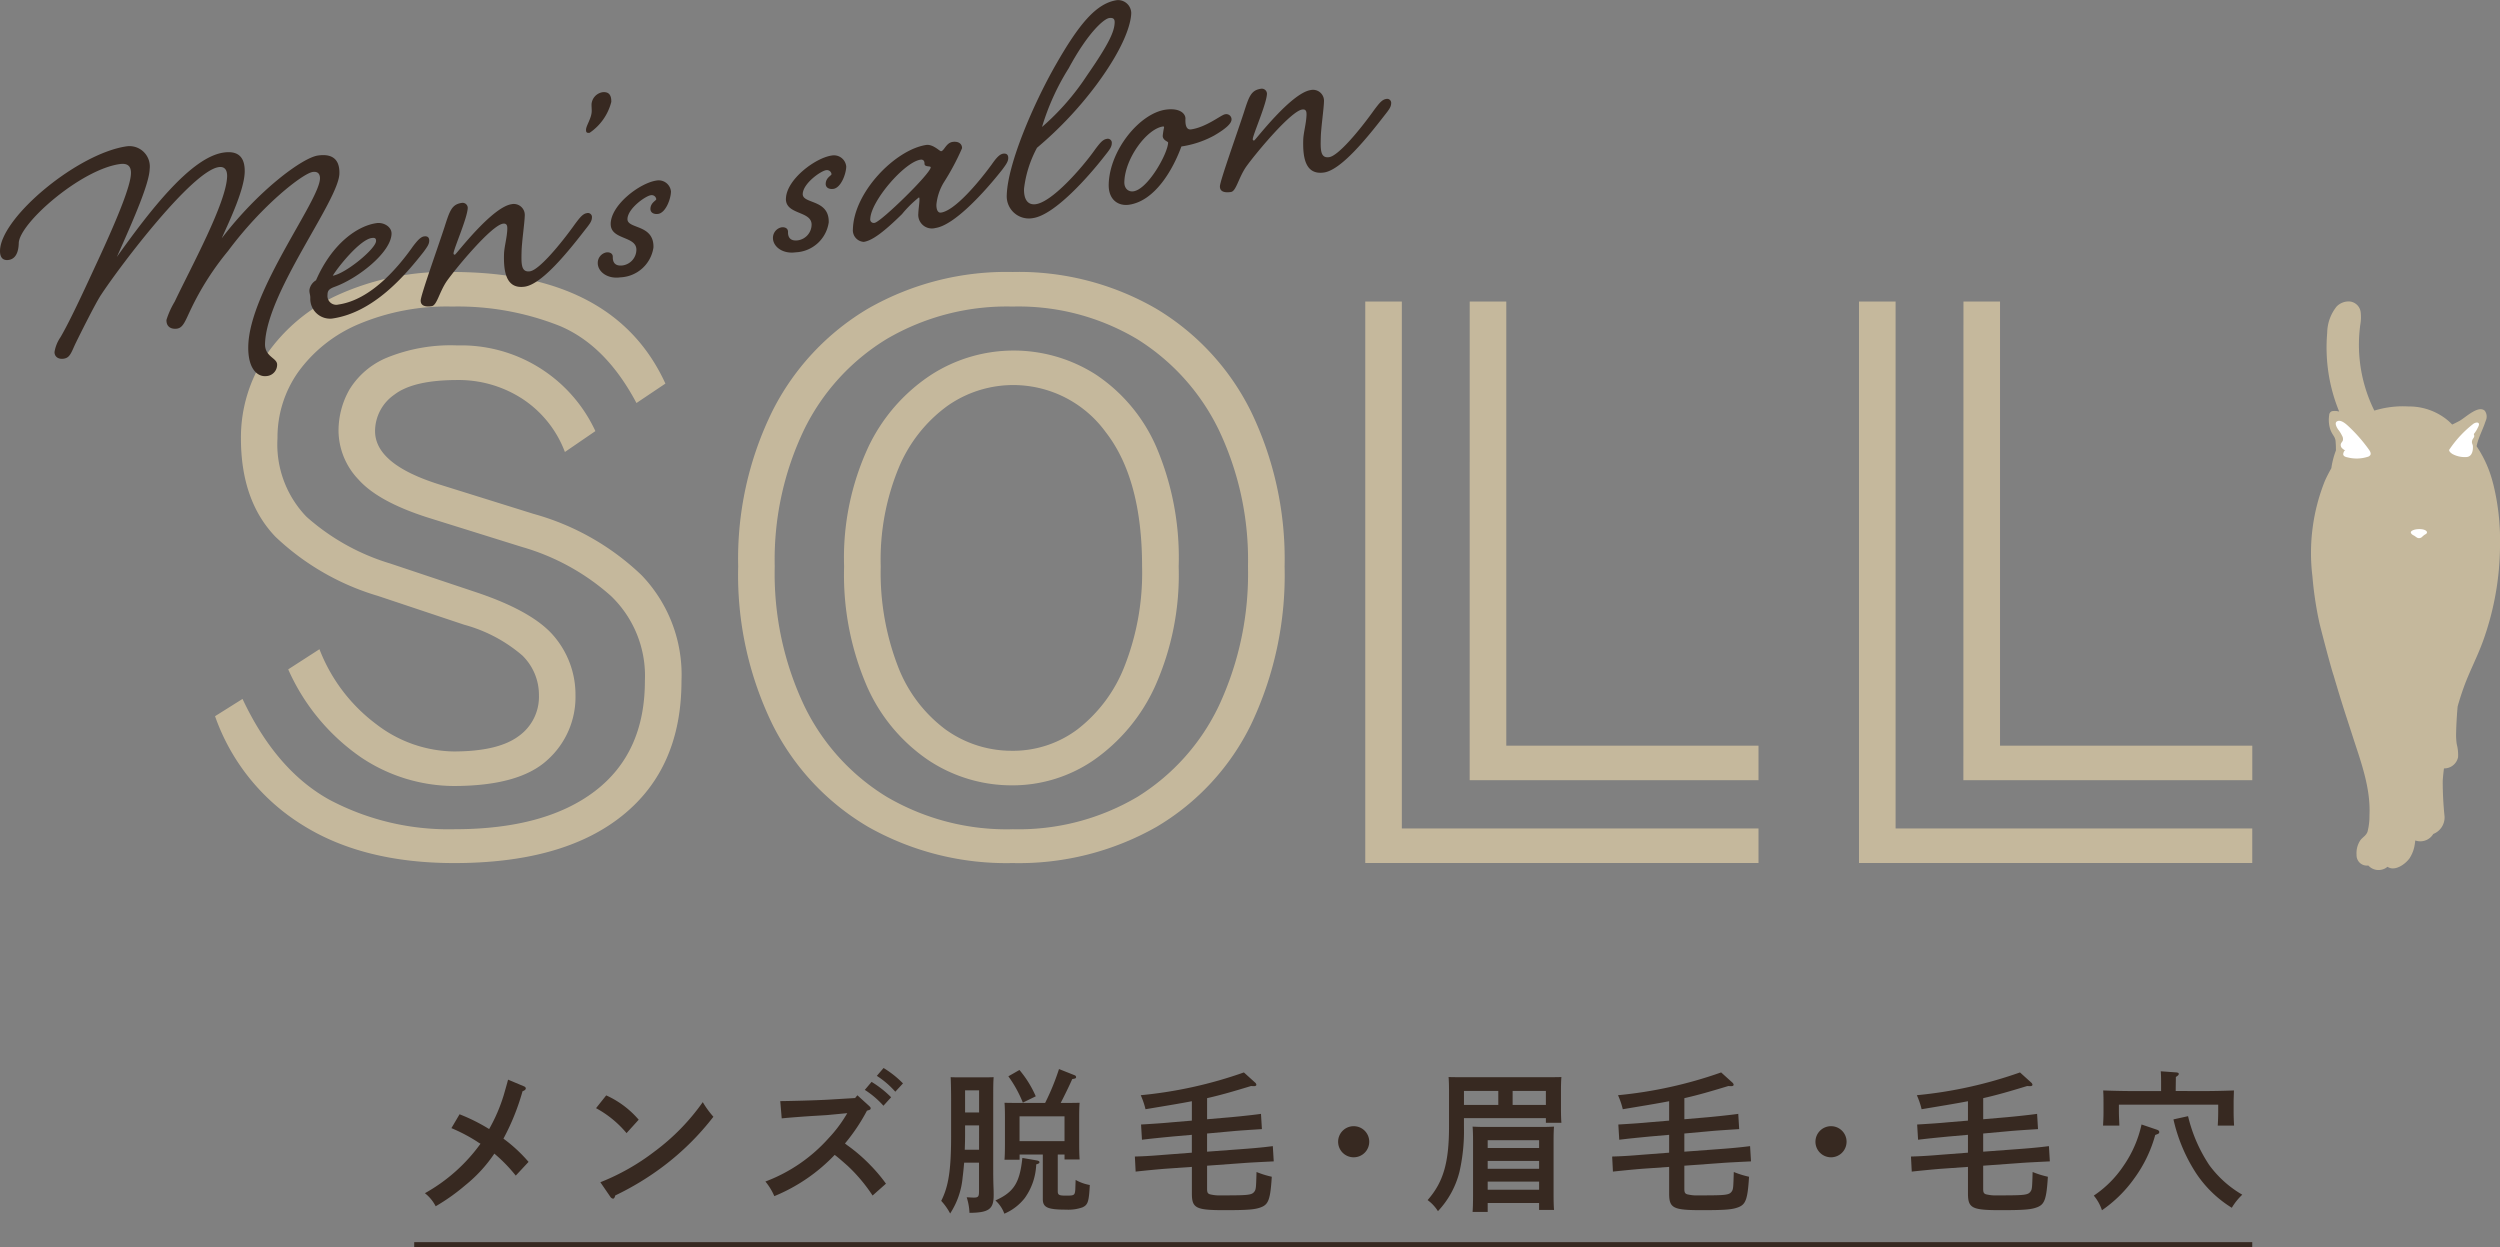 <svg xmlns="http://www.w3.org/2000/svg" width="227.395" height="113.457" viewBox="0 0 227.395 113.457">
  <rect x="0" y="0" width="227.395" height="113.457" fill="#808080" stroke="none"/>
  <g id="グループ_2230" data-name="グループ 2230" transform="translate(-533 -8843.264)">
    <path id="パス_236" data-name="パス 236" d="M41.285,50.087q-4.506-1.44-6.308-3.471a6.488,6.488,0,0,1-1.8-4.387,7.564,7.564,0,0,1,1.005-3.8,7.244,7.244,0,0,1,3.4-2.881,15.38,15.38,0,0,1,6.411-1.113,13.452,13.452,0,0,1,12.547,7.793l-2.773,1.9a9.966,9.966,0,0,0-3.882-4.845,10.622,10.622,0,0,0-5.893-1.7q-4.02,0-5.753,1.342A4.046,4.046,0,0,0,36.5,42.229q0,3.012,5.823,4.845l8.6,2.685a23.112,23.112,0,0,1,9.809,5.566,13.075,13.075,0,0,1,3.639,9.626q0,7.924-5.372,12.246T43.711,81.519q-8.388,0-13.933-3.537a19.045,19.045,0,0,1-7.833-9.822l2.5-1.571q3.05,6.483,7.9,9.168a23.106,23.106,0,0,0,11.368,2.684q8.249,0,12.79-3.47t4.54-10.019a10.069,10.069,0,0,0-3.085-7.727,20.768,20.768,0,0,0-8.075-4.453Zm-4.506,7.138a23.011,23.011,0,0,1-9.323-5.37Q24.3,48.581,24.3,42.883A13.365,13.365,0,0,1,26.59,35.32a15.97,15.97,0,0,1,6.585-5.5A23.686,23.686,0,0,1,43.5,27.756q14.764,0,19.41,10.15l-2.634,1.768q-2.774-5.238-6.967-7.007A25.12,25.12,0,0,0,43.5,30.9a20.6,20.6,0,0,0-8.492,1.6,13,13,0,0,0-5.476,4.322,10.3,10.3,0,0,0-1.907,6.057,9.477,9.477,0,0,0,2.635,7.138,20.211,20.211,0,0,0,7.625,4.257l7.833,2.62q5.266,1.768,7.14,4.092a8.182,8.182,0,0,1,1.872,5.271,7.676,7.676,0,0,1-2.565,5.894q-2.564,2.357-8.526,2.358a15.277,15.277,0,0,1-8.388-2.587A19.107,19.107,0,0,1,28.6,63.9l2.842-1.833a15.433,15.433,0,0,0,5.2,6.844,11.808,11.808,0,0,0,7,2.456q4.019,0,5.892-1.375a4.388,4.388,0,0,0,1.872-3.733,5,5,0,0,0-1.525-3.634,13.548,13.548,0,0,0-5.268-2.783Z" transform="translate(530.615 8840.248)" fill="#c5b89c"/>
    <path id="パス_237" data-name="パス 237" d="M100.283,81.518a25.547,25.547,0,0,1-13.1-3.274,22.4,22.4,0,0,1-8.734-9.332,31.02,31.02,0,0,1-3.119-14.374,30.373,30.373,0,0,1,3.119-14.145,22.671,22.671,0,0,1,8.734-9.331,25.353,25.353,0,0,1,13.1-3.307,24.958,24.958,0,0,1,13.067,3.34,22.507,22.507,0,0,1,8.631,9.364,30.8,30.8,0,0,1,3.049,14.079,31.622,31.622,0,0,1-3.049,14.374,22.037,22.037,0,0,1-8.631,9.332,25.357,25.357,0,0,1-13.067,3.274m0-3.078a21.248,21.248,0,0,0,11.369-2.947,19.7,19.7,0,0,0,7.417-8.317A28.391,28.391,0,0,0,121.7,54.539a27.5,27.5,0,0,0-2.634-12.377,20.022,20.022,0,0,0-7.417-8.284A21.072,21.072,0,0,0,100.283,30.9a21.6,21.6,0,0,0-11.438,2.947A19.848,19.848,0,0,0,81.324,42.1a27.346,27.346,0,0,0-2.67,12.442,28.066,28.066,0,0,0,2.67,12.638,19.763,19.763,0,0,0,7.521,8.317,21.6,21.6,0,0,0,11.438,2.947m0-3.995a13.692,13.692,0,0,1-7.659-2.292,15.8,15.8,0,0,1-5.581-6.713,25.531,25.531,0,0,1-2.079-10.9,23.906,23.906,0,0,1,2.218-10.9,16.108,16.108,0,0,1,5.72-6.549,13.869,13.869,0,0,1,14.973,0,15.168,15.168,0,0,1,5.476,6.549,25.642,25.642,0,0,1,2.045,10.9,24.817,24.817,0,0,1-2.149,10.9,16.494,16.494,0,0,1-5.58,6.713,13.04,13.04,0,0,1-7.383,2.292m0-3.143a9.771,9.771,0,0,0,5.927-1.964,13.38,13.38,0,0,0,4.262-5.73,23.2,23.2,0,0,0,1.595-9.069q0-7.989-3.327-12.246a10.4,10.4,0,0,0-14.383-2.358,13.2,13.2,0,0,0-4.4,5.566,21.847,21.847,0,0,0-1.663,9.037,23.678,23.678,0,0,0,1.559,9.069,12.9,12.9,0,0,0,4.3,5.73,10.275,10.275,0,0,0,6.135,1.964" transform="translate(524.814 8840.248)" fill="#c5b89c"/>
    <path id="パス_238" data-name="パス 238" d="M139.321,30.768h3.327V78.7H175.09v3.143H139.321Zm9.5,0h3.327v40.4H175.09v3.144H148.818Z" transform="translate(517.86 8839.92)" fill="#c5b89c"/>
    <path id="パス_239" data-name="パス 239" d="M189.707,30.768h3.327V78.7h32.442v3.143H189.707Zm9.5,0h3.327v40.4h22.945v3.144H199.2Z" transform="translate(512.385 8839.92)" fill="#c5b89c"/>
    <path id="パス_240" data-name="パス 240" d="M252.4,47.338a10.535,10.535,0,0,0-1.5-3.4c0-.014,0-.029.006-.045.17-.787.574-1.5.818-2.266a.9.9,0,0,0-.073-.912c-.274-.268-.685-.144-1.1.093-.471.267-.943.68-1.218.824-.192.1-.43.226-.655.33a5.167,5.167,0,0,0-.436-.412,5.508,5.508,0,0,0-3.537-1.234,8.807,8.807,0,0,0-3.108.375,13.471,13.471,0,0,1-1.3-7.64l.021-.159a3.9,3.9,0,0,0,.04-1.111,1.11,1.11,0,0,0-1.128-1.019,1.541,1.541,0,0,0-1.058.455,3.915,3.915,0,0,0-.863,2.414,15.372,15.372,0,0,0,1.089,7.148,1.5,1.5,0,0,0-.632-.039.38.38,0,0,0-.275.358,2.805,2.805,0,0,0,.117,1.358c.209.518.4.574.46.973a8.727,8.727,0,0,1,.034.892,7.412,7.412,0,0,0-.416,1.61c-.212.374-.406.755-.581,1.138a17.644,17.644,0,0,0-1.14,8.7,32.377,32.377,0,0,0,.624,4.177c.088.414,1.078,4.208,1.3,4.822.824,2.8,1.123,3.639,1.73,5.528.755,2.347,1.651,4.7,1.536,7.206a5.765,5.765,0,0,1-.174,1.48c-.124.373-.442.5-.662.8a2.086,2.086,0,0,0-.338,1.314.936.936,0,0,0,1.067.972,1.265,1.265,0,0,0,1.749.115c.649.458,1.595-.224,1.982-.742a3.1,3.1,0,0,0,.5-1.344c.017-.092.031-.2.042-.306a1.374,1.374,0,0,0,1.636-.591,1.615,1.615,0,0,0,1.027-1.59,31.047,31.047,0,0,1-.167-3.244c.025-.378.064-.755.114-1.13a1.282,1.282,0,0,0,1.284-1.031,3.942,3.942,0,0,0-.125-1.187,5.968,5.968,0,0,1-.052-1.063c.008-.553.065-1.616.138-2.366.169-.588.353-1.172.561-1.746.513-1.42,1.227-2.75,1.739-4.171a26,26,0,0,0,1.553-8.8,21.3,21.3,0,0,0-.625-5.536" transform="translate(507.368 8839.92)" fill="#c5b89c"/>
    <path id="パス_241" data-name="パス 241" d="M250.952,44.1c-.11.131.133.141-.1.46a.543.543,0,0,0-.106.361c.012.11.075.2.084.308s.067,1.023-.649,1.01a2.342,2.342,0,0,1-1.193-.268c-.1-.059-.353-.24-.31-.39a.29.29,0,0,1,.053-.083,10.033,10.033,0,0,1,2.143-2.283c.083-.069.413-.206.5-.022.048.1-.055.3-.1.382a2.569,2.569,0,0,1-.323.526m-12.336-.32a3.13,3.13,0,0,1,.321.529.575.575,0,0,1,.069.417c-.041.118-.149.2-.185.322a.4.4,0,0,0,.1.373,1.174,1.174,0,0,0,.329.232c-.133-.073-.227.276-.212.349.044.21.289.239.465.282a3.3,3.3,0,0,0,1.73-.059.441.441,0,0,0,.266-.163c.091-.151-.011-.341-.112-.485a14.109,14.109,0,0,0-1.848-2.117c-.213-.2-.629-.586-.962-.508-.435.1-.114.63.037.83m6.835,9.585c.127.063.234.178.366.229a.4.4,0,0,0,.406-.105,1.554,1.554,0,0,1,.234-.193c.094-.053.2-.093.2-.22s-.226-.288-.693-.288-.775.163-.775.288c-.01.075.069.194.259.29" transform="translate(507.098 8838.598)" fill="#fff"/>
    <path id="パス_242" data-name="パス 242" d="M81.529,118.518a13.935,13.935,0,0,0-1.947-2,12.921,12.921,0,0,1-2.619,2.857,18.416,18.416,0,0,1-2.717,1.932,3.614,3.614,0,0,0-.98-1.189,15.557,15.557,0,0,0,5.057-4.5c-.1-.055-.154-.084-.322-.2a14.966,14.966,0,0,0-2.325-1.218l.742-1.261a16.54,16.54,0,0,1,2.69,1.345,15.169,15.169,0,0,0,1.33-3.095c.336-1.163.365-1.3.392-1.4l1.428.6c.113.042.183.112.183.2s-.084.182-.295.253a21,21,0,0,1-1.737,4.313,13.624,13.624,0,0,1,2.284,2.115Z" transform="translate(498.383 8831.677)" fill="#372921"/>
    <path id="パス_243" data-name="パス 243" d="M86.02,110.879a8.484,8.484,0,0,1,2.954,2.212l-1.105,1.22a9.527,9.527,0,0,0-2.774-2.27Zm-.533,7.9a20.374,20.374,0,0,0,4.916-2.787,19.724,19.724,0,0,0,4.4-4.5,8.157,8.157,0,0,0,.967,1.33,24.026,24.026,0,0,1-4.524,4.482,25.591,25.591,0,0,1-4.4,2.675c-.057.2-.112.295-.211.295a.365.365,0,0,1-.238-.168Z" transform="translate(502.12 8832.019)" fill="#372921"/>
    <path id="パス_244" data-name="パス 244" d="M98.155,112c1.191-.014,3.208-.071,4.242-.126l2.565-.154.209-.251,1.065.966c.112.111.141.139.141.224s-.057.126-.155.154l-.182.057a16.953,16.953,0,0,1-2,2.983l.2.154a14.881,14.881,0,0,1,2.129,1.836,14.236,14.236,0,0,1,1.4,1.666l-1.217,1.078a14.678,14.678,0,0,0-2.257-2.69c-.882-.784-1.008-.867-1.19-1.007a15.922,15.922,0,0,1-5.49,3.753,5.481,5.481,0,0,0-.812-1.33,14.556,14.556,0,0,0,5.783-3.978,11.806,11.806,0,0,0,1.486-1.946c.111-.168.125-.211.18-.295l-1.765.168c-.126.014-.616.042-1.329.084-.672.042-2.228.153-2.871.224Zm8.306-1.751a9.466,9.466,0,0,1,1.778,1.4l-.7.771a8.09,8.09,0,0,0-1.694-1.442Zm1.092-1.261a9.019,9.019,0,0,1,1.765,1.4l-.7.755a8.02,8.02,0,0,0-1.68-1.441Z" transform="translate(505.816 8831.42)" fill="#372921"/>
    <path id="パス_245" data-name="パス 245" d="M111.041,117.575c-.041.475-.083.924-.138,1.329a7.144,7.144,0,0,1-1.136,3.292,5.3,5.3,0,0,0-.812-1.149c.672-1.317.9-2.829.9-5.9v-3.124c0-.825-.013-1.792-.042-2.226.267.013.491.013.841.013H112.9c.322,0,.561,0,.826-.013-.041.434-.041,1.078-.041,2.226v6.022c0,.434,0,1.064.028,1.821.013.211.013.5.013.671,0,1.262-.433,1.584-2.2,1.6a5.35,5.35,0,0,0-.253-1.416c.322.014.476.028.63.028.42,0,.49-.084.49-.574v-2.6Zm1.359-3.39h-1.275v.924c0,.434-.013.868-.028,1.288h1.3Zm0-3.193h-1.275v2.017H112.4Zm5.224,6.372c.183.028.267.084.267.168s-.057.126-.295.2a5.6,5.6,0,0,1-1.037,3.053,4.687,4.687,0,0,1-1.862,1.429,2.974,2.974,0,0,0-.813-1.205c1.68-.755,2.213-1.6,2.453-3.866Zm-1.54-.532v.475h-1.374c.029-.337.042-.8.042-1.484v-2.465c0-.449-.013-.98-.042-1.233.491.014.925.014,1.542.014h2.155a21.753,21.753,0,0,0,1.262-3.082l1.413.561a.192.192,0,0,1,.141.167c0,.112-.057.141-.35.183-.238.546-.659,1.415-1.05,2.171h.182c.616,0,1.05,0,1.541-.014-.028.253-.042.784-.042,1.233v2.465c0,.658.014,1.121.042,1.457h-1.374v-.447h-.616v3.333c0,.35.113.405.784.405.729,0,.771-.041.813-.574,0-.1.013-.378.028-.855a4.091,4.091,0,0,0,1.29.463c-.084,1.526-.168,1.793-.659,2.03a3.869,3.869,0,0,1-1.5.211c-1.68,0-2.116-.2-2.116-.953v-4.061Zm-.014-7.69a9.661,9.661,0,0,1,1.484,2.395l-1.175.574a11.014,11.014,0,0,0-1.317-2.393Zm4.1,4.216h-4.09v2.254h4.09Z" transform="translate(509.656 8831.445)" fill="#372921"/>
    <path id="パス_246" data-name="パス 246" d="M125.2,118.046c-.938.07-2.2.2-2.787.266l-.071-1.372c1.15-.028,2.088-.111,2.788-.167l2.395-.183v-1.624l-1.751.153c-1.036.1-2.142.211-2.786.295l-.084-1.386c1.19-.071,2.03-.126,2.786-.2l1.836-.154v-1.765c-1.078.211-2.382.421-4.216.728a7.205,7.205,0,0,0-.434-1.274,39.313,39.313,0,0,0,9.383-2.072l1.022.924a.32.32,0,0,1,.113.2c0,.07-.084.125-.2.125-.057,0-.113,0-.282-.013-1.638.5-2.717.812-4,1.105v1.918l2.115-.182c.925-.083,2.213-.224,2.787-.308l.084,1.387c-1.092.07-2,.125-2.788.2l-2.2.2v1.653l3.207-.238c1.57-.113,2.213-.2,2.773-.266l.084,1.386c-1.68.084-2.045.1-2.787.155l-3.276.238v2.1c0,.322.055.434.253.5a3.686,3.686,0,0,0,1.063.1c2.494,0,2.759-.026,3-.363.14-.2.14-.407.182-1.765a8.437,8.437,0,0,0,1.387.433c-.126,2.017-.293,2.495-.938,2.759-.561.225-1.176.28-3.375.28-2.605,0-2.955-.182-2.955-1.526v-2.409Z" transform="translate(513.883 8831.519)" fill="#372921"/>
    <path id="パス_247" data-name="パス 247" d="M139.221,114.423a1.415,1.415,0,1,1-1.416-1.414,1.412,1.412,0,0,1,1.416,1.414" transform="translate(518.322 8832.691)" fill="#372921"/>
    <path id="パス_248" data-name="パス 248" d="M145.883,114.22a16.719,16.719,0,0,1-.407,4.005,8.077,8.077,0,0,1-1.959,3.586,3.7,3.7,0,0,0-.94-1.008c1.429-1.625,1.947-3.4,1.947-6.682v-3.276c0-.434-.014-.98-.042-1.233.49.014.925.014,1.541.014h7.185c.616,0,1.05,0,1.54-.014-.028.267-.042.786-.042,1.233v1.568c0,.491.014,1.092.042,1.359h-1.413v-.421h-7.452Zm0-2.072h3.124v-1.275h-3.124Zm2.158,8.921v.813h-1.374c.028-.337.042-.8.042-1.5v-5.013c0-.447-.014-.995-.042-1.247.322.014.6.029,1.022.029h5.378c.407,0,.7-.014,1.009-.029-.029.253-.042.8-.042,1.247v4.874c0,.658.013,1.12.042,1.457h-1.359v-.63Zm4.677-5.715h-4.677v.714h4.677Zm0,1.891h-4.677v.714h4.677Zm0,1.878h-4.677v.742h4.677Zm-2.409-6.975h3.025v-1.275h-3.025Z" transform="translate(520.276 8831.618)" fill="#372921"/>
    <path id="パス_249" data-name="パス 249" d="M158.191,118.046c-.938.07-2.2.2-2.787.266l-.07-1.372c1.149-.028,2.087-.111,2.787-.167l2.395-.183v-1.624l-1.751.153c-1.036.1-2.142.211-2.786.295l-.084-1.386c1.19-.071,2.03-.126,2.787-.2l1.834-.154v-1.765c-1.078.211-2.382.421-4.216.728a7.206,7.206,0,0,0-.434-1.274,39.313,39.313,0,0,0,9.383-2.072l1.022.924a.32.32,0,0,1,.113.2c0,.07-.084.125-.2.125-.057,0-.113,0-.282-.013-1.638.5-2.717.812-4,1.105v1.918l2.115-.182c.925-.083,2.213-.224,2.787-.308l.084,1.387c-1.092.07-2,.125-2.788.2l-2.2.2v1.653l3.207-.238c1.57-.113,2.213-.2,2.772-.266l.084,1.386c-1.68.084-2.045.1-2.787.155l-3.276.238v2.1c0,.322.055.434.253.5a3.687,3.687,0,0,0,1.063.1c2.494,0,2.759-.026,3-.363.139-.2.139-.407.182-1.765a8.436,8.436,0,0,0,1.387.433c-.126,2.017-.293,2.495-.938,2.759-.561.225-1.176.28-3.375.28-2.605,0-2.955-.182-2.955-1.526v-2.409Z" transform="translate(524.305 8831.519)" fill="#372921"/>
    <path id="パス_250" data-name="パス 250" d="M172.216,114.423a1.415,1.415,0,1,1-1.416-1.414,1.412,1.412,0,0,1,1.416,1.414" transform="translate(528.744 8832.691)" fill="#372921"/>
    <path id="パス_251" data-name="パス 251" d="M178.847,118.046c-.938.07-2.2.2-2.787.266l-.071-1.372c1.15-.028,2.088-.111,2.788-.167l2.395-.183v-1.624l-1.751.153c-1.036.1-2.142.211-2.786.295l-.084-1.386c1.19-.071,2.03-.126,2.786-.2l1.836-.154v-1.765c-1.078.211-2.382.421-4.216.728a7.2,7.2,0,0,0-.434-1.274,39.313,39.313,0,0,0,9.383-2.072l1.022.924a.32.32,0,0,1,.113.2c0,.07-.084.125-.2.125-.057,0-.113,0-.282-.013-1.638.5-2.717.812-4,1.105v1.918l2.115-.182c.925-.083,2.213-.224,2.787-.308l.084,1.387c-1.092.07-2,.125-2.788.2l-2.2.2v1.653l3.207-.238c1.57-.113,2.213-.2,2.773-.266l.084,1.386c-1.68.084-2.045.1-2.787.155l-3.277.238v2.1c0,.322.055.434.253.5a3.687,3.687,0,0,0,1.063.1c2.494,0,2.759-.026,3-.363.14-.2.14-.407.182-1.765a8.436,8.436,0,0,0,1.387.433c-.126,2.017-.293,2.495-.938,2.759-.561.225-1.176.28-3.375.28-2.605,0-2.955-.182-2.955-1.526v-2.409Z" transform="translate(530.829 8831.519)" fill="#372921"/>
    <path id="パス_252" data-name="パス 252" d="M194.327,114.512c.182.057.253.126.253.225,0,.126-.042.154-.365.266a12.073,12.073,0,0,1-1.876,3.908,11.86,11.86,0,0,1-2.97,2.941,4.048,4.048,0,0,0-.742-1.332,9.822,9.822,0,0,0,2.717-2.729,10.551,10.551,0,0,0,1.625-3.74Zm4.273-3.5c.953,0,2.058-.029,2.773-.057-.013.505-.028.77-.028,1.064v.9c0,.351.014.771.042,1.233H199.9c.029-.407.042-.911.042-1.233v-.671H190.91v.671c0,.322.028.826.042,1.233h-1.484c.028-.462.042-.882.042-1.233v-.9c0-.295,0-.559-.028-1.064.728.028,1.82.057,2.787.057h2.479v-.9c0-.391-.014-.7-.029-.9l1.387.1c.167.013.251.055.251.139s-.07.155-.266.28c0,.35-.014.993-.014,1.275Zm-1.4,2.283a13.748,13.748,0,0,0,1.933,4.454,9.828,9.828,0,0,0,3,2.688,5.463,5.463,0,0,0-.953,1.19,10.53,10.53,0,0,1-3.263-3.165,15.041,15.041,0,0,1-2.045-4.874Z" transform="translate(534.821 8831.494)" fill="#372921"/>
    <path id="線_143" data-name="線 143" d="M167.185.237H0V-.237H167.185Z" transform="translate(570.676 8956.483)" fill="#372921"/>
    <path id="パス_253" data-name="パス 253" d="M11.54,14.926a1.853,1.853,0,0,1,2.074,2.062c-.035,1.3-1.366,4.38-2.983,8,2.983-4.18,6.73-9.066,9.715-9.492,1.086-.156,1.955.185,1.912,1.785-.046,1.768-1.688,5.057-2.086,6.011,3.292-4.323,7.325-7.324,8.75-7.527,1.12-.16,1.989.181,1.949,1.648-.065,2.467-6.64,10.814-6.764,15.482-.031,1.2,1.115,1.269,1.1,1.9a1.032,1.032,0,0,1-.939,1.03c-.815.116-1.741-.615-1.685-2.749.134-5.035,6.468-13.181,6.522-15.214.01-.4-.185-.671-.66-.6-.882.126-4.574,2.979-7.694,7.177A25.582,25.582,0,0,0,17.4,29.666c-.537,1.106-.723,1.765-1.3,1.847-.441.063-.978-.094-.959-.794a7.658,7.658,0,0,1,.754-1.669c1.431-3.027,4.7-8.975,4.763-11.376.019-.7-.314-.917-.755-.855-2.408.344-8.852,8.8-10.717,11.628-.492.734-2.028,3.81-2.385,4.559-.359.815-.5,1.168-1.013,1.241s-.84-.213-.829-.612A3.312,3.312,0,0,1,5.5,32.295c.956-1.63,2.391-4.792,3.646-7.5,1.579-3.448,2.735-6.27,2.766-7.4.02-.734-.381-.942-1.026-.85-3.562.509-9.133,5.39-9.18,7.19C1.686,24.6,1.4,25.176.79,25.263c-.577.083-.8-.283-.789-.851.08-3.033,7.061-8.847,11.539-9.486" transform="translate(533 8841.644)" fill="#372921"/>
    <path id="パス_254" data-name="パス 254" d="M40.936,24.956c.421-.557.734-.935,1.074-.983s.469.132.463.4c-.009.3-.149.519-.535,1.039-1.678,2.133-4.54,5.5-8.3,6.036A1.8,1.8,0,0,1,31.655,29.6c.009-.332-.09-.419-.081-.751a1.25,1.25,0,0,1,.6-.883c1.475-3.367,3.782-4.958,5.512-5.2.644-.092,1.376.334,1.359.968-.045,1.7-3.047,4.056-5.163,4.823-.615.221-.654.426-.663.759a.8.8,0,0,0,.991.856c2.986-.427,5.465-3.438,6.729-5.213M33.7,27.551c1.188-.2,3.917-2.453,3.936-3.154.007-.267-.127-.314-.4-.275-1.051.15-3.007,2.555-3.538,3.428" transform="translate(529.569 8840.792)" fill="#372921"/>
    <path id="パス_255" data-name="パス 255" d="M56.97,22.62c.42-.558.7-.93,1.074-.983a.365.365,0,0,1,.462.4c-.008.3-.149.519-.568,1.044-1.645,2.128-3.986,5.02-5.547,5.243-1.764.252-1.92-1.52-1.882-2.953.018-.667.276-1.5.3-2.3.008-.3-.053-.524-.393-.476-1.052.151-4.263,4.031-5.106,5.213-.7,1.03-.9,2.221-1.379,2.289-.508.073-1.013.012-1-.521.013-.5,1.509-4.666,2.171-6.688.479-1.5.663-2.055,1.579-2.186a.466.466,0,0,1,.529.456c-.024.9-1.282,3.736-1.292,4.137,0,.1.064.125.132.115.1-.015,3.359-4.334,5.157-4.59a1,1,0,0,1,1.189,1.059c-.018.668-.267,2.364-.289,3.23-.03,1.135-.052,1.934.763,1.817.848-.121,2.838-2.531,4.1-4.306" transform="translate(528.335 8841.015)" fill="#372921"/>
    <path id="パス_256" data-name="パス 256" d="M61.245,9.418c.677-.1.87.308.856.874A4.841,4.841,0,0,1,60.134,13.1c-.273.039-.337-.051-.331-.285.009-.366.5-1.034.517-1.668.005-.2-.021-.429-.015-.662a1.2,1.2,0,0,1,.94-1.064" transform="translate(526.501 8842.242)" fill="#372921"/>
    <path id="パス_257" data-name="パス 257" d="M62.176,22.34c.046-1.734,2.667-3.7,4.159-3.916a1.123,1.123,0,0,1,1.325,1.006c-.019.7-.491,1.931-1.169,2.027-.373.053-.707-.1-.7-.464.015-.567.527-.74.53-.874a.417.417,0,0,0-.5-.36c-.475.067-2.093,1.2-2.119,2.162-.025.934,2.421.451,2.364,2.586a3.178,3.178,0,0,1-3.012,2.721C61.873,27.4,60.979,26.7,61,25.9a.974.974,0,0,1,.768-.939c.3-.044.606.079.6.412-.015.568.282.857.926.766a1.455,1.455,0,0,0,1.219-1.4c.035-1.3-2.375-.89-2.335-2.39" transform="translate(526.371 8841.263)" fill="#372921"/>
    <path id="パス_258" data-name="パス 258" d="M80.06,19.786c.046-1.734,2.667-3.7,4.16-3.916a1.123,1.123,0,0,1,1.325,1.006c-.019.7-.491,1.93-1.169,2.027-.373.053-.707-.1-.7-.464.015-.567.527-.74.53-.874a.418.418,0,0,0-.5-.361c-.475.068-2.093,1.2-2.119,2.163-.025.934,2.421.451,2.364,2.585a3.178,3.178,0,0,1-3.012,2.722c-1.187.169-2.081-.533-2.06-1.333a.975.975,0,0,1,.768-.939c.306-.044.606.079.6.412-.015.568.282.857.926.766a1.457,1.457,0,0,0,1.22-1.4c.035-1.3-2.376-.89-2.336-2.39" transform="translate(524.428 8841.541)" fill="#372921"/>
    <path id="パス_259" data-name="パス 259" d="M96.1,14.481c.543-.078.874.175.864.574a22.133,22.133,0,0,1-1.671,3.129,4.824,4.824,0,0,0-.661,1.989c-.012.433.114.78.42.736,1.221-.174,3.313-2.6,4.611-4.379.387-.553.7-.93,1.04-.979s.47.133.463.4c-.008.3-.15.52-.535,1.039-1.679,2.133-4.392,5.079-6.09,5.321a1.239,1.239,0,0,1-1.553-1.34c.01-.366.091-.843.1-1.144.005-.2.009-.3-.06-.291A10.4,10.4,0,0,0,91.5,21.05c-1.631,1.6-2.7,2.412-3.481,2.523a1.057,1.057,0,0,1-.983-1.154c.091-3.4,3.876-7.23,6.658-7.661.644-.092,1.235.587,1.371.568.271-.038.459-.762,1.036-.845M88.613,21.5a.319.319,0,0,0,.4.341c.576-.082,5.086-4.48,5.1-5.046,0-.167-.574.016-.565-.351.005-.2-.091-.386-.362-.348-1.459.209-4.527,3.769-4.571,5.4" transform="translate(523.542 8841.692)" fill="#372921"/>
    <path id="パス_260" data-name="パス 260" d="M110.754,13.617c.42-.558.7-.931,1.073-.983a.365.365,0,0,1,.463.4c-.008.3-.149.52-.568,1.045-1.645,2.128-4.674,5.483-6.608,5.76a2.014,2.014,0,0,1-2.377-2.085c.075-2.834,2.416-8.284,4.437-11.828,2.127-3.725,3.7-5.643,5.6-5.914a1.2,1.2,0,0,1,1.286,1.178c-.025.966-.622,3.078-3.146,6.494a34.234,34.234,0,0,1-5.426,5.757,10.369,10.369,0,0,0-1.18,3.723c-.026.966.332,1.513,1.078,1.407,1.459-.209,4.106-3.178,5.37-4.952m-2.371-7.434a21.677,21.677,0,0,0-2.44,5.364,22.429,22.429,0,0,0,4.078-4.668c2.073-2.987,2.507-4.045,2.529-4.845.008-.333-.158-.442-.5-.394-.441.063-1.857,1.2-3.669,4.543" transform="translate(521.836 8843.264)" fill="#372921"/>
    <path id="パス_261" data-name="パス 261" d="M120.118,12.025c-.007.267-.028,1.034.515.956,1.391-.2,2.739-1.322,3.079-1.37a.474.474,0,0,1,.6.48c-.009.333-.461.8-1.594,1.456a8.939,8.939,0,0,1-2.966.988c-.766,2.1-2.4,4.959-4.77,5.3-.949.135-1.881-.429-1.842-1.863.082-3.1,2.807-6.445,5.181-6.785,1.255-.179,1.816.339,1.8.839m-5.559,5.743c-.016.6.381.908.823.846,1.323-.189,3.132-3.437,3.159-4.437,0-.1-.5-.194-.49-.627a6.863,6.863,0,0,1,.121-.748q0-.1-.1-.086c-1.459.209-3.456,2.885-3.514,5.052" transform="translate(520.706 8842.052)" fill="#372921"/>
    <path id="パス_262" data-name="パス 262" d="M138.529,10.971c.421-.558.7-.93,1.073-.983a.366.366,0,0,1,.463.4c-.009.3-.15.519-.569,1.044-1.645,2.128-3.986,5.02-5.547,5.244-1.764.251-1.92-1.521-1.882-2.954.018-.666.276-1.5.3-2.3.008-.3-.053-.524-.393-.476-1.051.151-4.263,4.031-5.106,5.213-.7,1.03-.9,2.222-1.379,2.29-.508.072-1.013.012-1-.521.013-.5,1.509-4.666,2.171-6.688.479-1.5.663-2.055,1.579-2.186a.466.466,0,0,1,.529.456c-.023.9-1.282,3.736-1.292,4.137,0,.1.064.125.132.115.1-.015,3.359-4.333,5.157-4.59a1,1,0,0,1,1.189,1.059c-.018.668-.266,2.364-.289,3.23-.03,1.135-.051,1.934.762,1.817.849-.12,2.839-2.53,4.1-4.306" transform="translate(519.472 8842.28)" fill="#372921"/>
  </g>
</svg>
